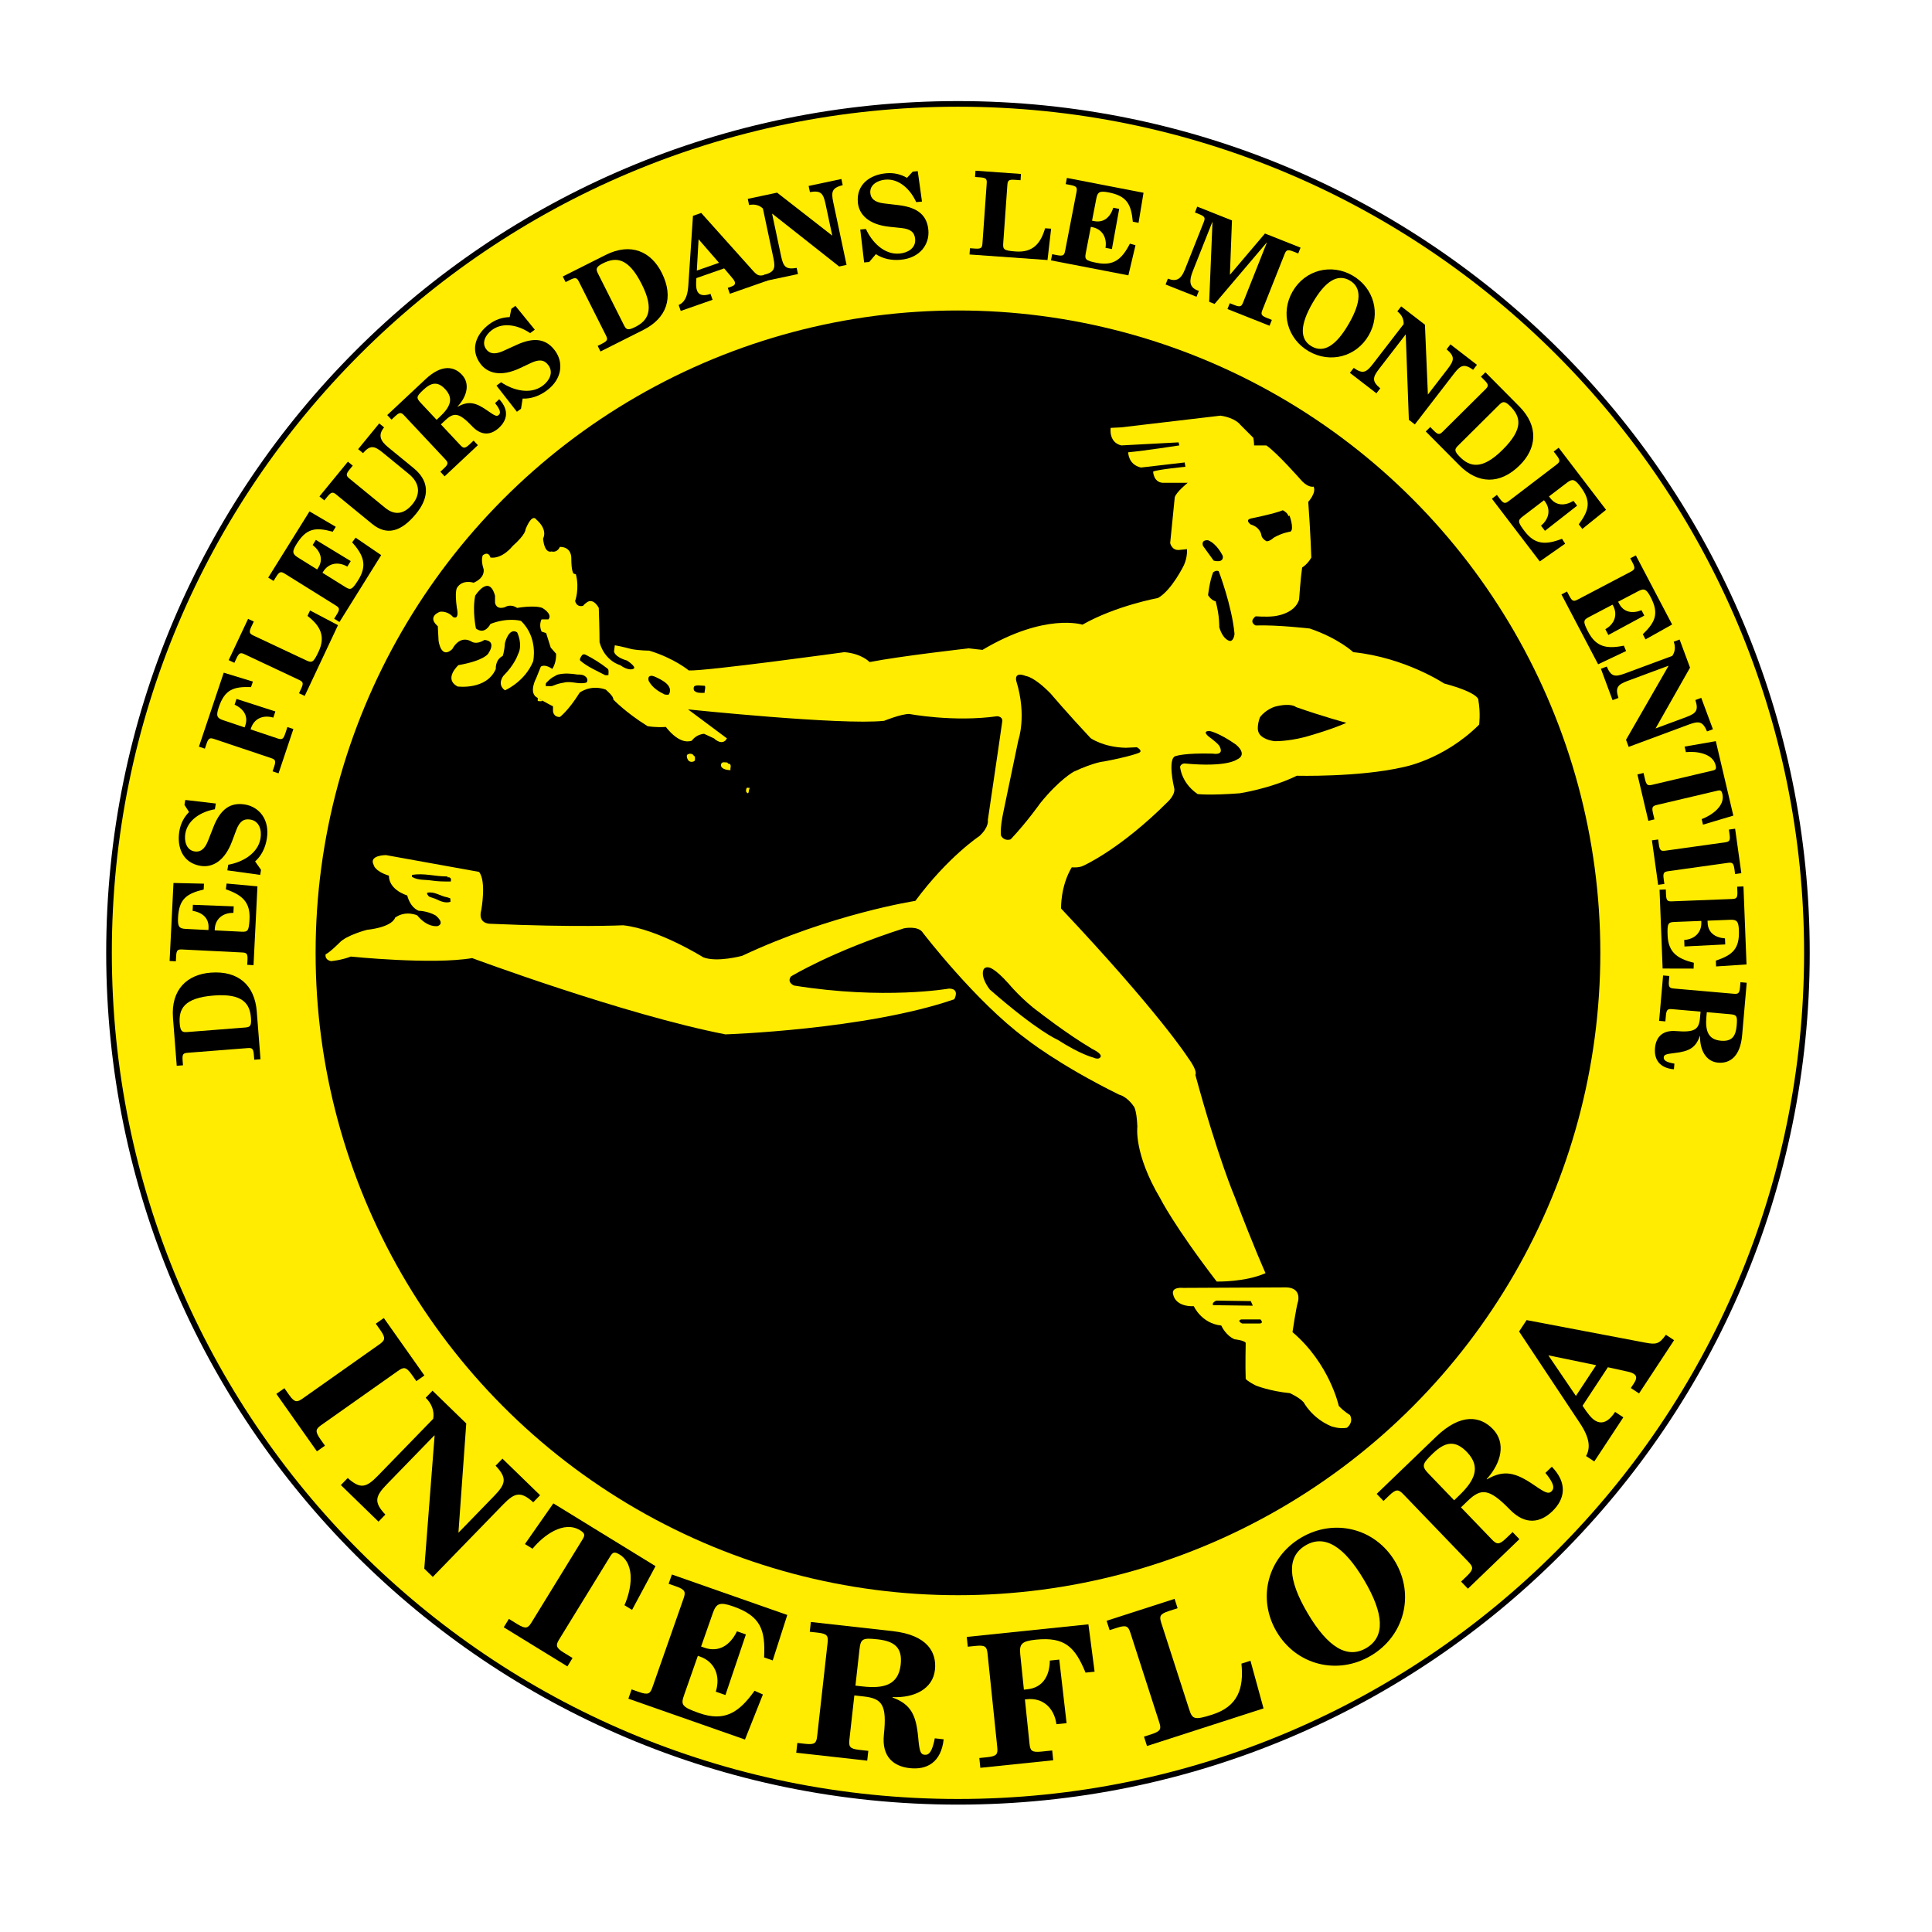 <?xml version="1.0" encoding="utf-8"?>
<!-- Generator: Adobe Illustrator 12.0.0, SVG Export Plug-In . SVG Version: 6.00 Build 51448)  -->
<!DOCTYPE svg PUBLIC "-//W3C//DTD SVG 1.1//EN" "http://www.w3.org/Graphics/SVG/1.1/DTD/svg11.dtd">
<svg  version="1.1" id="Layer_1" xmlns:x="http://ns.adobe.com/Extensibility/1.0/" xmlns:i="http://ns.adobe.com/AdobeIllustrator/10.0/" xmlns:graph="http://ns.adobe.com/Graphs/1.0/"
	 xmlns="http://www.w3.org/2000/svg" xmlns:xlink="http://www.w3.org/1999/xlink" xmlns:a="http://ns.adobe.com/AdobeSVGViewerExtensions/3.0/"
	 width="636.093" height="636.091" viewBox="0 0 636.093 636.091"
	 style="overflow:visible;enable-background:new 0 0 636.093 636.091;" xml:space="preserve">
<polygon style="fill-rule:evenodd;clip-rule:evenodd;fill:#FFFFFF;" points="0,0 636.093,0 636.093,636.091 0,636.091 0,0 "/>
<g>
	<path style="fill:#FFEC00;stroke:#000000;stroke-width:1.856;" d="M315.402,34.207c-154.366,0-279.509,125.143-279.509,279.509
		c0,154.365,125.143,279.509,279.509,279.509c154.365,0,279.506-125.144,279.506-279.509
		C594.908,159.349,469.767,34.207,315.402,34.207z"/>
	<circle cx="315.402" cy="313.716" r="211.492"/>
	<path d="M83.705,348.902l-0.13-1.679c-0.162-2.065-0.638-2.259-2.091-2.145l-19.636,1.537c-1.452,0.114-1.892,0.379-1.73,2.443
		l0.13,1.68l-2.06,0.16l-1.232-15.738c-0.737-9.399,4.718-14.324,12.398-14.924c9.244-0.724,14.518,4.283,15.184,12.763
		l1.233,15.741L83.705,348.902z M80.8,338.291c1.642-0.128,2.022-0.658,1.822-3.218c-0.356-4.546-2.63-8.057-12.218-7.308
		c-9.971,0.781-11.6,4.522-11.226,9.297c0.209,2.675,0.952,2.849,2.519,2.725L80.8,338.291z"/>
	<path d="M81.404,317.666l0.083-1.686c0.101-2.066-0.345-2.319-1.8-2.39l-19.672-0.979c-1.454-0.073-1.925,0.134-2.028,2.202
		l-0.083,1.682l-2.066-0.101l1.277-25.682l10.04,0.231l-0.093,1.914c-5.67,1.368-8.139,3.163-8.444,9.286
		c-0.146,2.947,0.357,3.587,2.541,3.695l7.462,0.37l0.038-0.725c0.155-3.141-1.937-5.047-5.246-5.595l0.097-1.99l13.442,0.514
		l-0.106,2.144c-3.528-0.06-5.974,2.043-6.135,5.296l-0.023,0.46l8.765,0.437c2.104,0.104,2.501-0.183,2.698-4.125
		c0.274-5.511-2.291-7.941-7.798-9.826l0.248-1.906l10.161,0.929l-1.291,25.947L81.404,317.666z"/>
	<path d="M74.842,286.555l0.311-1.853c4.56-0.792,9.773-3.611,10.62-8.676c0.442-2.645-0.332-5.69-3.355-6.194
		c-2.229-0.372-3.572,0.686-4.613,3.425l-1.4,3.729c-2.467,6.619-6.551,8.733-10.407,8.088c-5.82-0.973-7.839-6.089-6.941-11.457
		c0.406-2.418,1.451-4.498,3.185-6.268L60.73,265l0.273-1.624l10.061,1.176l-0.317,1.891c-4.278,0.722-8.948,3.32-9.731,8.008
		c-0.404,2.419,0.3,5.413,3.019,5.867c1.626,0.271,3.245-0.352,4.482-3.562l1.767-4.523c2.366-6.015,5.712-8.136,10.399-7.353
		c4.612,0.772,8.225,4.95,7.156,11.339c-0.513,3.061-1.831,5.598-3.842,7.399l1.945,2.773l-0.277,1.663L74.842,286.555z"/>
	<path d="M91.707,254.614l-1.961-0.657l0.535-1.597c0.657-1.96,0.294-2.324-1.085-2.786l-18.657-6.255
		c-1.38-0.463-1.889-0.391-2.546,1.57l-0.535,1.598l-1.961-0.658l8.165-24.358l9.596,2.935l-0.607,1.815
		c-5.824-0.216-8.682,0.845-10.628,6.652c-0.938,2.794-0.624,3.548,1.446,4.24l7.078,2.374l0.23-0.691
		c0.999-2.976-0.498-5.375-3.535-6.797l0.631-1.888l12.791,4.125l-0.682,2.033c-3.376-1.011-6.296,0.353-7.33,3.438l-0.146,0.435
		l8.857,2.97c1.379,0.462,1.888,0.391,2.546-1.57l0.729-2.177l1.959,0.657L91.707,254.614z"/>
	<path d="M98.445,228.243l0.717-1.524c0.882-1.874,0.562-2.276-0.754-2.896l-17.82-8.386c-1.316-0.62-1.832-0.607-2.712,1.264
		l-0.718,1.525l-1.872-0.88l6.394-13.591l1.874,0.883l-0.816,1.731c-0.882,1.873-0.564,2.275,0.754,2.896l17.196,8.092
		c2.011,0.945,2.455,0.902,4.2-2.809c2.366-5.025,0.585-8.532-3.655-11.757l0.846-1.802l9.2,4.837l-10.963,23.299L98.445,228.243z"
		/>
	<path d="M110.013,203.704l0.893-1.429c1.094-1.755,0.824-2.193-0.41-2.964l-16.701-10.412c-1.235-0.769-1.746-0.816-2.841,0.938
		l-0.891,1.43l-1.755-1.094l13.593-21.803l8.654,5.08l-1.013,1.624c-5.614-1.562-8.642-1.19-11.881,4.008
		c-1.562,2.501-1.432,3.305,0.422,4.459l6.335,3.95l0.385-0.617c1.661-2.663,0.762-5.347-1.862-7.433l1.051-1.69l11.487,6.98
		l-1.134,1.818c-3.05-1.764-6.208-1.116-7.929,1.647l-0.244,0.388l7.441,4.64c1.787,1.113,2.275,1.057,4.361-2.29
		c2.917-4.679,1.858-8.047-2.036-12.368l1.145-1.544l8.421,5.746l-13.737,22.03L110.013,203.704z"/>
	<path d="M105.174,163.439L114.542,152l1.6,1.311l-1.068,1.303c-1.31,1.601-1.099,2.071,0.027,2.991l11.737,9.611
		c2.727,2.231,5.888,2.544,9.017-1.279c2.453-2.994,2.627-6.715-1.227-9.868l-8.653-7.086c-2.816-2.306-4.138-2.446-6.458,0.208
		l-1.602-1.312l6.941-8.476l1.601,1.311c-2.087,2.549-1.217,4.449,1.332,6.537l8.418,6.892c6.134,5.024,4.328,10.675,0.786,15.002
		c-4.951,6.047-9.703,7.255-14.475,3.348l-11.737-9.609c-1.126-0.924-1.626-1.036-2.938,0.563l-1.066,1.304L105.174,163.439z"/>
	<path d="M144.978,155.318l1.229-1.152c1.507-1.413,1.361-1.906,0.367-2.967l-13.452-14.36c-0.996-1.062-1.477-1.239-2.986,0.173
		l-1.229,1.152l-1.413-1.509l12.627-11.83c5.337-4.998,9.4-4.188,11.965-1.45c2.722,2.905,1.718,7.098-1.453,10.488l0.052,0.055
		c3.643-2.047,6.056-1.373,9.923,1.354c2.328,1.648,2.968,1.939,3.611,1.337c0.7-0.654,0.543-1.661-1.226-3.885l1.37-1.282
		c3.349,3.575,2.618,6.884-0.037,9.37c-2.486,2.328-5.649,2.929-8.867-0.453c-4.323-4.556-5.999-4.663-8.847-1.995l-1.453,1.36
		l6.385,6.817c0.996,1.062,1.478,1.24,2.986-0.173l1.397-1.308l1.413,1.508l-10.952,10.26L144.978,155.318z M143.748,138.214
		l1.089-1.02c3.242-3.036,4.717-5.886,1.732-9.07c-2.512-2.683-4.643-2.156-7.185,0.224c-2.347,2.2-2.414,2.63-0.844,4.308
		L143.748,138.214z"/>
	<path d="M163.467,126.958l1.511-1.112c3.824,2.608,9.524,4.219,13.661,1.177c2.161-1.591,3.726-4.312,1.91-6.781
		c-1.339-1.82-3.04-1.996-5.695-0.757l-3.601,1.698c-6.381,3.029-10.782,1.701-13.099-1.445c-3.496-4.754-1.381-9.831,3.001-13.055
		c1.975-1.452,4.174-2.215,6.648-2.275l0.555-2.738l1.329-0.976l6.395,7.852l-1.543,1.135c-3.571-2.463-8.732-3.85-12.559-1.035
		c-1.975,1.454-3.555,4.09-1.92,6.312c0.976,1.328,2.57,2.008,5.697,0.565l4.417-2.012c5.885-2.665,9.764-1.856,12.579,1.971
		c2.771,3.766,2.451,9.279-2.765,13.117c-2.499,1.839-5.213,2.741-7.908,2.632l-0.537,3.343l-1.358,0.999L163.467,126.958z"/>
	<path d="M196.778,113.877l1.502-0.758c1.847-0.928,1.847-1.44,1.193-2.74l-8.839-17.575c-0.654-1.3-1.065-1.606-2.912-0.679
		l-1.505,0.756l-0.929-1.845l14.088-7.085c8.411-4.231,15.026-1.047,18.482,5.825c4.162,8.275,1.525,15.043-6.065,18.86
		l-14.088,7.087L196.778,113.877z M205.492,107.18c0.741,1.47,1.374,1.623,3.664,0.471c4.069-2.046,6.457-5.475,2.14-14.059
		c-4.488-8.924-8.562-9.017-12.837-6.866c-2.392,1.204-2.272,1.956-1.566,3.358L205.492,107.18z"/>
	<path d="M223.445,100.422c1.685-0.751,2.91-2.355,3.167-6.262l1.542-23.103l2.712-0.949l16.973,18.944
		c1.527,1.7,2.125,2.018,4.43,1.294l0.682,1.953l-12.658,4.425l-0.682-1.953l1.12-0.392c1.048-0.367,1.455-0.833,1.188-1.592
		c-0.14-0.4-0.447-0.819-0.792-1.227l-2.701-3.195l-9.151,3.2c-0.161,2.207-0.085,3.235,0.181,3.996
		c0.657,1.88,2.486,1.89,4.475,1.194l0.684,1.952l-10.488,3.666L223.445,100.422z M236.729,86.527L230,78.773l-0.577,10.308
		L236.729,86.527z"/>
	<path d="M246.196,65.478l9.663-2.052l18.154,14.151l-2.234-10.524c-0.742-3.483-1.601-4.398-5.114-3.807l-0.431-2.022l10.788-2.292
		l0.431,2.022c-3.453,0.89-3.867,2.074-3.128,5.558l4.398,20.714l-2.435,0.516l-22.006-17.364l-0.074,0.015l2.975,14.009
		c0.739,3.484,1.6,4.396,5.114,3.807l0.43,2.023l-10.788,2.291l-0.43-2.023c3.451-0.89,3.866-2.074,3.126-5.556l-3.459-16.294
		c-1.223-1.15-2.826-1.515-4.55-1.147L246.196,65.478z"/>
	<path d="M283.229,75.565l1.87-0.168c1.911,4.214,5.949,8.542,11.06,8.088c2.668-0.239,5.417-1.752,5.146-4.802
		c-0.2-2.252-1.562-3.283-4.472-3.601l-3.959-0.415c-7.021-0.721-10.093-4.137-10.439-8.026c-0.524-5.873,3.916-9.112,9.331-9.596
		c2.441-0.217,4.713,0.271,6.861,1.502l1.893-2.051l1.639-0.146l1.394,10.022l-1.908,0.17c-1.774-3.954-5.463-7.814-10.191-7.394
		c-2.441,0.217-5.158,1.651-4.913,4.396c0.146,1.641,1.157,3.049,4.574,3.436l4.816,0.57c6.412,0.773,9.304,3.476,9.726,8.205
		c0.416,4.653-2.716,9.199-9.161,9.772c-3.089,0.276-5.875-0.359-8.121-1.851l-2.191,2.579l-1.679,0.15L283.229,75.565z"/>
	<path d="M319.351,81.726l1.683,0.119c2.062,0.148,2.325-0.294,2.429-1.746l1.396-19.638c0.104-1.451-0.093-1.925-2.155-2.072
		l-1.682-0.12l0.148-2.062l14.976,1.066l-0.146,2.062l-1.912-0.137c-2.062-0.146-2.324,0.296-2.426,1.748l-1.349,18.949
		c-0.161,2.216,0.042,2.613,4.129,2.905c5.542,0.394,8.168-2.53,9.646-7.646l1.987,0.14l-1.195,10.32l-25.675-1.827L319.351,81.726z
		"/>
	<path d="M346.413,83.692l1.653,0.319c2.03,0.395,2.343-0.015,2.621-1.442l3.737-19.321c0.278-1.429,0.138-1.924-1.892-2.317
		l-1.654-0.32l0.393-2.03l25.226,4.883l-1.644,9.899l-1.879-0.364c-0.554-5.801-1.984-8.494-7.999-9.658
		c-2.893-0.561-3.597-0.151-4.014,1.992l-1.415,7.329l0.711,0.139c3.083,0.597,5.267-1.203,6.272-4.401l1.958,0.378l-2.403,13.223
		l-2.106-0.406c0.559-3.48-1.179-6.195-4.373-6.813l-0.452-0.088l-1.666,8.608c-0.4,2.068-0.171,2.502,3.699,3.253
		c5.413,1.046,8.18-1.148,10.821-6.331l1.848,0.513l-2.348,9.919l-25.487-4.931L346.413,83.692z"/>
	<path d="M384.521,91.739c2.492,0.991,4.206,0.518,5.592-2.974l6.192-15.602c0.537-1.354,0.495-1.865-1.43-2.63l-1.459-0.58
		l0.763-1.924l11.435,4.539l-0.673,17.794l0.071,0.027l11.464-13.509l11.72,4.653l-0.765,1.922l-1.673-0.663
		c-1.923-0.764-2.307-0.423-2.844,0.933l-7.269,18.308c-0.536,1.354-0.492,1.866,1.43,2.63l1.675,0.664l-0.762,1.924l-13.857-5.501
		l0.764-1.922l1.567,0.622c1.923,0.764,2.308,0.421,2.846-0.933l7.775-19.591l-0.074-0.028l-17.117,20.17l-1.779-0.705l1.083-26.207
		l-0.071-0.029l-6.406,16.138c-1.243,3.134-1.216,5.246,1.49,6.321l0.5,0.198l-0.767,1.924l-10.185-4.044L384.521,91.739z"/>
	<path d="M445.333,90.721c7,4.044,9.4,12.601,5.298,19.7c-4.102,7.099-12.715,9.29-19.715,5.246
		c-7.029-4.065-9.433-12.621-5.331-19.721C429.688,88.848,438.301,86.656,445.333,90.721z M431.855,114.041
		c3.981,2.3,8.048-0.218,12.21-7.417c4.156-7.197,4.31-11.979,0.329-14.279c-4.015-2.318-8.079,0.199-12.24,7.397
		C427.995,106.942,427.842,111.721,431.855,114.041z"/>
	<path d="M461.324,100.869l7.821,6.033l0.976,22.997l6.571-8.521c2.172-2.82,2.313-4.065-0.412-6.362l1.264-1.637l8.731,6.735
		l-1.263,1.637c-2.913-2.054-4.084-1.602-6.259,1.217l-12.934,16.768l-1.967-1.521l-1.024-28.013l-0.062-0.047l-8.744,11.339
		c-2.177,2.82-2.314,4.065,0.41,6.362l-1.261,1.637l-8.73-6.733l1.262-1.638c2.913,2.053,4.08,1.602,6.255-1.218l10.175-13.188
		c0.084-1.676-0.676-3.133-2.074-4.209L461.324,100.869z"/>
	<path d="M470.892,140.594l1.187,1.196c1.459,1.47,1.946,1.307,2.978,0.282l13.978-13.871c1.033-1.026,1.197-1.513-0.261-2.98
		l-1.187-1.197l1.469-1.457l11.119,11.202c6.639,6.688,5.662,13.974,0.197,19.397c-6.58,6.531-13.839,6.125-19.83,0.087
		l-11.119-11.202L470.892,140.594z M479.971,146.805c-1.171,1.16-1.119,1.811,0.688,3.633c3.212,3.234,7.216,4.442,14.041-2.333
		c7.097-7.043,5.922-10.947,2.546-14.347c-1.888-1.903-2.566-1.554-3.681-0.447L479.971,146.805z"/>
	<path d="M492.838,162.939l1.021,1.341c1.255,1.645,1.761,1.548,2.919,0.665l15.651-11.949c1.159-0.885,1.383-1.346,0.132-2.991
		l-1.024-1.339l1.644-1.257l15.599,20.437l-7.815,6.304l-1.162-1.522c3.447-4.704,4.173-7.669,0.452-12.539
		c-1.788-2.347-2.588-2.508-4.324-1.184l-5.938,4.533l0.441,0.58c1.907,2.496,4.732,2.603,7.616,0.885l1.208,1.582l-10.596,8.284
		l-1.301-1.707c2.73-2.229,3.24-5.414,1.266-8.003l-0.28-0.364l-6.976,5.323c-1.674,1.278-1.792,1.755,0.604,4.891
		c3.347,4.387,6.874,4.586,12.295,2.471l1.043,1.616l-8.357,5.849l-15.76-20.647L492.838,162.939z"/>
	<path d="M515.922,194.747l0.783,1.492c0.964,1.832,1.476,1.822,2.766,1.146l17.437-9.154c1.288-0.677,1.588-1.096,0.627-2.926
		l-0.784-1.492l1.833-0.962l11.949,22.76l-8.762,4.905l-0.891-1.697c4.187-4.059,5.398-6.859,2.547-12.286
		c-1.369-2.611-2.13-2.905-4.063-1.89l-6.613,3.473l0.337,0.645c1.463,2.78,4.23,3.36,7.362,2.15l0.926,1.763l-11.836,6.388
		l-0.996-1.899c3.066-1.74,4.103-4.794,2.587-7.677l-0.212-0.407l-7.769,4.078c-1.865,0.979-2.062,1.428-0.229,4.924
		c2.566,4.884,6.009,5.672,11.708,4.496l0.755,1.769l-9.218,4.364l-12.074-22.999L515.922,194.747z"/>
	<path d="M552.992,210.557l3.437,9.26l-11.354,20.02l10.087-3.745c3.338-1.238,4.117-2.222,3.021-5.613l1.937-0.719l3.84,10.337
		l-1.938,0.72c-1.385-3.284-2.614-3.522-5.953-2.283l-19.848,7.369l-0.867-2.334l13.972-24.299l-0.025-0.07l-13.425,4.982
		c-3.337,1.238-4.117,2.222-3.02,5.613l-1.939,0.719l-3.838-10.337l1.938-0.719c1.383,3.284,2.614,3.521,5.951,2.282l15.614-5.796
		c0.961-1.376,1.086-3.017,0.472-4.668L552.992,210.557z"/>
	<path d="M541.116,254.498l0.491,2.086c0.476,2.011,0.975,2.13,2.389,1.797l19.854-4.675c1.045-0.245,1.287-0.541,1.009-1.73
		c-0.93-3.949-6.296-4.692-9.789-4.341l-0.429-1.825l10.272-1.789l5.771,24.512l-9.993,2.98l-0.429-1.825
		c3.283-1.244,7.754-4.303,6.825-8.25c-0.283-1.193-0.633-1.346-1.676-1.101l-19.854,4.675c-1.416,0.332-1.812,0.661-1.337,2.673
		l0.491,2.087l-2.012,0.473l-3.597-15.274L541.116,254.498z"/>
	<path d="M545.931,276.389l0.235,1.67c0.285,2.048,0.774,2.212,2.214,2.009l19.497-2.725c1.441-0.201,1.864-0.491,1.577-2.541
		l-0.232-1.668l2.049-0.286l2.047,14.64l-2.05,0.287l-0.232-1.668c-0.285-2.048-0.772-2.211-2.215-2.011l-19.496,2.725
		c-1.441,0.203-1.866,0.494-1.579,2.542l0.234,1.67l-2.05,0.285l-2.045-14.643L545.931,276.389z"/>
	<path d="M548.454,292.849l0.066,1.684c0.083,2.067,0.55,2.278,2.004,2.223l19.672-0.769c1.455-0.057,1.904-0.305,1.824-2.371
		l-0.066-1.686l2.067-0.08l1.004,25.682l-10.02,0.659l-0.072-1.913c5.521-1.864,7.82-3.87,7.582-9.995
		c-0.115-2.946-0.675-3.538-2.856-3.453l-7.463,0.292l0.028,0.729c0.121,3.137,2.375,4.849,5.717,5.104l0.079,1.988l-13.426,0.677
		l-0.082-2.142c3.513-0.251,5.762-2.563,5.634-5.817l-0.017-0.459l-8.766,0.344c-2.104,0.082-2.477,0.402-2.32,4.346
		c0.216,5.511,2.985,7.702,8.635,9.091l-0.079,1.921l-10.195-0.024l-1.013-25.95L548.454,292.849z"/>
	<path d="M549.614,321.339l-0.146,1.677c-0.179,2.06,0.258,2.327,1.707,2.454l19.602,1.712c1.45,0.127,1.927-0.062,2.107-2.121
		l0.146-1.679l2.058,0.181l-1.502,17.237c-0.637,7.285-4.205,9.393-7.94,9.068c-3.969-0.348-6.018-4.138-5.921-8.782l-0.075-0.004
		c-1.345,3.956-3.596,5.066-8.291,5.615c-2.833,0.329-3.507,0.538-3.584,1.417c-0.079,0.953,0.708,1.6,3.509,2.075l-0.163,1.867
		c-4.881-0.425-6.545-3.376-6.229-7c0.296-3.396,2.249-5.952,6.904-5.584c6.258,0.509,7.579-0.529,7.92-4.42l0.172-1.983
		l-9.306-0.811c-1.451-0.128-1.925,0.062-2.107,2.122l-0.167,1.906l-2.058-0.181l1.304-14.948L549.614,321.339z M561.946,333.251
		l-0.13,1.489c-0.388,4.421,0.418,7.529,4.767,7.908c3.66,0.319,4.896-1.494,5.199-4.967c0.279-3.201,0.043-3.568-2.247-3.769
		L561.946,333.251z"/>
	<path d="M93.633,457.053l1.521,2.16c1.869,2.645,2.665,2.525,4.528,1.211l25.191-17.786c1.862-1.314,2.244-2.023,0.375-4.671
		l-1.522-2.156l2.646-1.867l13.357,18.918l-2.646,1.869l-1.523-2.157c-1.869-2.646-2.664-2.525-4.528-1.21l-25.191,17.784
		c-1.862,1.313-2.243,2.021-0.376,4.668l1.524,2.157l-2.646,1.871l-13.356-18.921L93.633,457.053z"/>
	<path d="M142.409,457.879l11.102,10.786l-2.578,35.974l11.747-12.09c3.89-4.004,4.329-5.917,0.493-9.978l2.257-2.325l12.393,12.04
		l-2.256,2.323c-4.169-3.719-6.071-3.221-9.958,0.781l-23.12,23.795l-2.797-2.717l3.398-43.791l-0.084-0.084l-15.637,16.093
		c-3.888,4.002-4.326,5.917-0.493,9.977l-2.258,2.325l-12.391-12.041l2.258-2.323c4.167,3.716,6.071,3.221,9.958-0.78l18.187-18.72
		c0.429-2.592-0.499-4.997-2.477-6.921L142.409,457.879z"/>
	<path d="M167.546,533.011l2.863,1.759c2.761,1.694,3.445,1.269,4.638-0.673l16.74-27.246c0.88-1.433,0.824-2.028-0.812-3.035
		c-5.418-3.329-12.171,1.818-15.642,6.092l-2.504-1.539l9.358-13.399l33.637,20.663l-7.725,14.408l-2.504-1.541
		c2.244-5.027,3.783-13.376-1.636-16.705c-1.635-1.005-2.194-0.784-3.073,0.646l-16.74,27.246c-1.192,1.943-1.264,2.744,1.496,4.441
		l2.865,1.758l-1.698,2.759l-20.958-12.875L167.546,533.011z"/>
	<path d="M207.954,556.216l2.491,0.875c3.059,1.07,3.637,0.51,4.392-1.642l10.201-29.106c0.754-2.149,0.653-2.95-2.404-4.021
		l-2.493-0.874l1.073-3.057l37.995,13.319l-4.804,14.975l-2.829-0.991c0.462-9.122-1.138-13.628-10.198-16.803
		c-4.36-1.526-5.545-1.051-6.676,2.175l-3.871,11.044l1.078,0.376c4.643,1.626,8.435-0.666,10.729-5.395l2.944,1.032l-6.742,19.955
		l-3.171-1.112c1.657-5.269-0.417-9.875-5.23-11.561l-0.679-0.24l-4.545,12.967c-1.093,3.117-0.838,3.842,4.995,5.886
		c8.154,2.857,12.941,0.085,18.216-7.348l2.751,1.217l-5.902,14.845l-38.392-13.458L207.954,556.216z"/>
	<path d="M262.516,573.848l2.623,0.292c3.22,0.359,3.657-0.316,3.912-2.582l3.424-30.644c0.252-2.265-0.026-3.02-3.244-3.379
		l-2.625-0.292l0.361-3.22l26.946,3.011c11.388,1.272,14.556,6.939,13.904,12.781c-0.692,6.2-6.709,9.27-13.977,8.941l-0.014,0.117
		c6.147,2.258,7.8,5.82,8.485,13.203c0.408,4.45,0.712,5.51,2.084,5.665c1.49,0.165,2.531-1.044,3.381-5.419l2.92,0.329
		c-0.853,7.63-5.537,10.124-11.2,9.491c-5.307-0.592-9.24-3.749-8.485-11.028c1.031-9.784-0.543-11.892-6.623-12.57l-3.102-0.348
		l-1.626,14.548c-0.251,2.265,0.025,3.021,3.245,3.379l2.982,0.333l-0.362,3.221l-23.369-2.612L262.516,573.848z M281.646,554.979
		l2.325,0.261c6.916,0.772,11.812-0.371,12.57-7.166c0.64-5.725-2.154-7.727-7.58-8.334c-5.008-0.558-5.589-0.201-5.991,3.376
		L281.646,554.979z"/>
	<path d="M322.767,582.036l-0.333-3.224l2.626-0.271c3.223-0.333,3.506-1.088,3.272-3.354l-3.182-30.679
		c-0.233-2.269-0.667-2.946-3.889-2.613l-2.627,0.271l-0.334-3.225l40.05-4.147l2.038,15.593l-2.984,0.309
		c-3.471-8.446-6.837-11.837-16.387-10.847c-4.595,0.476-5.464,1.409-5.112,4.812l1.205,11.64l1.136-0.119
		c4.894-0.508,7.346-4.199,7.404-9.452l3.104-0.324l2.409,20.924l-3.342,0.347c-0.746-5.471-4.585-8.754-9.659-8.229l-0.716,0.074
		l1.508,14.562c0.236,2.271,0.667,2.948,3.891,2.616l3.581-0.372l0.334,3.221L322.767,582.036z"/>
	<path d="M376.645,571.773l2.511-0.812c3.085-0.995,3.203-1.789,2.504-3.958l-9.465-29.352c-0.702-2.171-1.266-2.744-4.349-1.748
		l-2.513,0.808l-0.995-3.083l22.386-7.221l0.992,3.083l-2.854,0.921c-3.084,0.996-3.205,1.791-2.507,3.961l9.138,28.322
		c1.069,3.312,1.596,3.771,7.704,1.803c8.279-2.674,10.388-8.457,9.536-16.759l2.971-0.957l4.306,15.695l-38.372,12.38
		L376.645,571.773z"/>
	<path d="M428.359,506.268c10.902-6.457,24.435-3.165,30.981,7.892c6.544,11.053,2.925,24.502-7.976,30.959
		c-10.953,6.484-24.486,3.192-31.032-7.863C413.788,526.199,417.408,512.75,428.359,506.268z M449.866,542.585
		c6.199-3.67,5.881-11.158-0.754-22.37c-6.642-11.21-13.053-15.087-19.251-11.418c-6.253,3.701-5.937,11.189,0.702,22.399
		C437.2,542.408,443.613,546.287,449.866,542.585z"/>
	<path d="M481.05,520.728l1.903-1.829c2.336-2.246,2.097-3.017,0.514-4.658l-21.382-22.222c-1.581-1.645-2.34-1.911-4.676,0.333
		l-1.901,1.831l-2.246-2.335l19.539-18.805c8.258-7.945,14.645-6.761,18.724-2.524c4.325,4.495,2.842,11.089-2.058,16.468
		l0.082,0.085c5.663-3.285,9.464-2.276,15.58,1.913c3.684,2.531,4.692,2.976,5.688,2.021c1.082-1.041,0.815-2.619-2.005-6.065
		l2.117-2.038c5.325,5.533,4.251,10.733,0.145,14.685c-3.85,3.702-8.791,4.711-13.91-0.521c-6.864-7.05-9.493-7.186-13.904-2.945
		l-2.248,2.166l10.15,10.549c1.583,1.643,2.341,1.912,4.676-0.335l2.164-2.08l2.243,2.336l-16.948,16.308L481.05,520.728z
		 M478.766,493.953l1.685-1.624c5.017-4.825,7.267-9.322,2.524-14.251c-3.994-4.149-7.32-3.279-11.257,0.505
		c-3.63,3.493-3.727,4.173-1.23,6.766L478.766,493.953z"/>
	<path d="M522.2,479.391c1.383-2.538,1.379-5.7-2.009-10.803l-20.045-30.204l2.472-3.756l39.12,7.435
		c3.514,0.66,4.559,0.486,6.736-2.605l2.706,1.783l-11.538,17.535l-2.705-1.781l1.023-1.552c0.955-1.454,1.016-2.42-0.036-3.111
		c-0.553-0.362-1.334-0.591-2.15-0.769l-6.396-1.408l-8.342,12.675c1.894,2.9,2.967,4.105,4.021,4.799
		c2.604,1.714,4.889-0.013,6.704-2.769l2.706,1.782l-9.563,14.529L522.2,479.391z M525.517,449.48l-15.74-3.25l9.078,13.367
		L525.517,449.48z"/>
	<g>
		<g>
			<g>
				<path style="fill:none;stroke:#000000;stroke-width:0.086;" d="M312.439,313.809"/>
			</g>
			<g>
				<path style="fill:none;stroke:#000000;stroke-width:0.086;" d="M312.439,313.809"/>
			</g>
			<path style="fill:none;stroke:#000000;stroke-width:0.086;" d="M332.171,238.768"/>
		</g>
		<path style="fill:none;stroke:#000000;stroke-width:0.086;" d="M155.194,211.199"/>
		<path style="fill:#FFEC00;" d="M155.194,211.199C155.194,211.199,159.213,213.458,155.194,211.199s-6.279,2.512-6.279,2.512
			c-3.767,3.516-4.52-2.764-4.52-2.764l-0.251-4.771c-3.77-3.264,0.751-4.771,0.751-4.771c2.764-0.252,4.271,1.756,4.271,1.756
			c2.259,1.004,1.253-3.013,1.253-3.013c-0.75-5.275,0-6.532,0-6.532c1.762-3.014,5.529-1.757,5.529-1.757
			c4.017-1.758,3.264-4.521,3.264-4.521c-1.004-3.015-0.251-4.521-0.251-4.521c2.01-1.506,2.512,0.755,2.512,0.755
			c4.019,0.502,7.285-3.768,7.285-3.768c4.52-4.021,4.269-5.527,4.269-5.527c2.259-5.526,3.518-3.264,3.518-3.264
			c4.021,3.516,2.259,6.277,2.259,6.277c0.503,5.275,2.763,4.27,2.763,4.27c2.01,0.503,2.764-1.506,2.764-1.506
			c4.017,0,3.769,3.769,3.769,3.769c0,4.52,0.753,5.022,0.753,5.022l0.753,0.251c1.255,4.774-0.252,8.79-0.252,8.79
			c0.754,2.764,3.517,1.257,3.517,1.257s-2.009,1.006,0.25-0.754c2.263-1.76,4.021,1.76,4.021,1.76
			c0.251,6.782,0.251,11.304,0.251,11.304c1.756,6.277,6.78,7.534,6.78,7.534c2.765,2.008,4.272,1.257,4.272,1.257
			c1.506-0.504-2.011-2.765-2.011-2.765c-4.271-1.256-4.271-3.014-4.271-3.014l0.252-2.011c1.757,0.251,5.528,1.257,5.528,1.257
			c2.76,0.503,5.777,0.503,5.777,0.503c8.287,2.51,13.061,6.53,13.061,6.53c5.773,0.25,51.237-6.028,51.237-6.028
			c5.774,0.502,8.288,3.265,8.288,3.265c10.298-2.011,32.655-4.521,32.655-4.521c2.01,0.252,4.52,0.503,4.52,0.503
			c20.679-12.307,32.903-8.29,32.903-8.29c11.054-6.277,24.866-8.788,24.866-8.788c4.521-2.512,8.539-10.803,8.539-10.803
			c1.257-2.763,1.006-5.275,1.006-5.275l-2.512,0.253c-2.513,0.252-3.014-2.261-3.014-2.261l1.506-15.07
			c0.504-1.76,4.271-4.771,4.271-4.771c-4.271,0-8.287,0-8.287,0c-3.016-0.253-3.101-3.684-3.101-3.684
			c1.174-0.672,10.633-1.592,10.633-1.592l-0.249-1.423l-14.401,1.675c-4.27-1.006-4.187-5.024-4.187-5.024
			c5.526-0.503,16.829-2.261,16.829-2.261l-0.253-1.004l-18.835,1.004c-4.271-1.004-3.518-5.776-3.518-5.776l3.434-0.168
			l32.734-3.853c5.024,0.756,6.529,3.015,6.529,3.015l4.271,4.271c0.25,1.255,0.25,2.512,0.25,2.512c2.011,0,4.021,0,4.021,0
			c3.434,2.261,11.804,11.806,11.804,11.806c2.263,2.261,3.771,1.757,3.771,1.757c1.001,2.011-1.761,5.025-1.761,5.025
			c0.756,10.298,1.007,18.336,1.007,18.336c-1.258,2.261-3.017,3.265-3.017,3.265c-0.501,3.266-1.003,10.549-1.003,10.549
			c-1.508,5.025-8.539,5.527-8.539,5.527c-2.262,0.249-5.779,0-5.779,0c-2.426,1.925,0,3.013,0,3.013
			c7.033-0.253,17.834,1.006,17.834,1.006c9.545,3.263,14.316,7.785,14.316,7.785c17.08,1.759,29.889,10.299,29.889,10.299
			c12.057,3.265,11.304,5.524,11.304,5.524c0.753,4.272,0.251,8.038,0.251,8.038c-11.886,11.805-25.368,14.066-25.368,14.066
			c-14.316,3.265-34.661,2.762-34.661,2.762c-8.789,4.271-18.836,5.778-18.836,5.778c-10.05,0.751-13.815,0.25-13.815,0.25
			c-5.526-3.766-5.779-9.042-5.779-9.042c0.504-1.254,1.758-1.004,1.758-1.004c13.562,1.257,16.831-1.257,16.831-1.257
			c4.017-1.758-0.252-5.022-0.252-5.022c-5.61-3.935-8.624-4.438-8.624-4.438c-2.762,0-0.168,1.926-0.168,1.926
			c3.519,2.596,3.519,3.265,3.519,3.265c1.505,3.015-2.262,2.262-2.262,2.262c-9.293-0.253-12.056,0.753-12.056,0.753
			c-3.097,0.334-0.755,10.3-0.755,10.3c0.755,2.258-2.012,4.771-2.012,4.771c-15.818,15.823-27.876,21.101-27.876,21.101
			c-1.509,0.753-3.771,0.5-3.771,0.5c-3.768,6.279-3.517,13.565-3.517,13.565c32.404,34.41,41.696,48.979,41.696,48.979
			c3.52,4.771,2.509,5.775,2.509,5.775c7.537,27.629,13.065,40.439,13.065,40.439c6.276,16.575,10.046,24.865,10.046,24.865
			c-6.783,3.012-16.074,2.764-16.074,2.764c-14.067-18.337-18.588-27.378-18.588-27.378c-8.791-14.821-7.536-23.611-7.536-23.611
			c-0.252-6.028-1.255-6.78-1.255-6.78c-2.263-3.268-4.771-3.771-4.771-3.771c-20.346-10.045-30.896-18.585-30.896-18.585
			c-16.326-12.056-33.658-34.661-33.658-34.661c-1.506-2.512-6.278-1.508-6.278-1.508c-23.61,7.536-37.175,15.824-37.175,15.824
			c-1.509,2.008,1.005,3.014,1.005,3.014c29.639,4.771,50.987,1.005,50.987,1.005c3.769,0,1.759,3.515,1.759,3.515
			c-29.137,10.047-75.353,11.555-75.353,11.555c-33.404-6.532-83.388-25.115-83.388-25.115c-13.062,2.258-39.937-0.503-39.937-0.503
			c-3.264,1.255-6.531,1.507-6.531,1.507c-2.259-0.502-1.756-2.263-1.756-2.263c1.253-0.501,4.52-3.768,4.52-3.768
			c2.259-2.51,9.042-4.269,9.042-4.269c8.792-1.005,9.293-4.019,9.293-4.019c3.517-2.512,7.286-0.752,7.286-0.752
			c3.514,4.269,6.782,3.515,6.782,3.515c2.51-1.004-0.754-3.515-0.754-3.515c-2.764-1.507-5.528-1.507-5.528-1.507
			c-3.013-1.259-3.767-5.025-3.767-5.025c-6.53-2.261-6.028-6.532-6.028-6.532c-4.773-1.507-5.024-3.515-5.024-3.515
			c-1.757-3.264,4.019-3.264,4.019-3.264l30.645,5.527c2.51,3.013,0.751,12.557,0.751,12.557c-1.253,4.52,2.764,4.52,2.764,4.52
			c28.384,1.257,43.956,0.505,43.956,0.505c11.553,1.257,26.375,10.548,26.375,10.548c4.519,1.761,12.81-0.502,12.81-0.502
			c29.388-13.816,57.013-18.085,57.013-18.085c10.803-14.566,21.1-21.349,21.1-21.349c3.266-3.013,2.762-5.275,2.762-5.275
			c2.513-16.827,4.775-32.653,4.775-32.653c0-1.507-1.759-1.507-1.759-1.507c-14.316,2.011-28.886-0.753-28.886-0.753
			c-2.764,0-8.288,2.26-8.288,2.26c-14.065,1.508-64.554-3.766-64.554-3.766l12.812,9.544c-1.505,2.762-4.271,0-4.271,0
			l-3.263-1.509c-2.764,0.252-4.021,2.263-4.021,2.263c-4.27,1.507-8.541-4.521-8.541-4.521c-3.264,0.251-6.027-0.252-6.027-0.252
			c-7.283-4.522-11.301-8.791-11.301-8.791c0.248-1.004-2.512-3.266-2.512-3.266c-5.026-1.757-8.542,1.005-8.542,1.005
			c-3.768,6.028-6.531,8.036-6.531,8.036c-2.26,0-2.26-2.008-2.26-2.008v-1.507c-2.011-1.006-5.023-2.764-5.023-2.764v1.006
			c0,0,3.263,0.5,0-1.006c-3.267-1.506-0.502-6.53-0.502-6.53l1.506-3.768c1.508-1.005,3.766,0.756,3.766,0.756
			c1.508-2.263,1.258-5.025,1.258-5.025l-1.759-2.008l-1.507-4.773l-1.506-0.502c-1.006-2.263,0-4.021,0-4.021h2.263
			c1.505-1.758-2.012-3.766-2.012-3.766c-2.763-1.006-8.291,0-8.291,0c-2.259-1.509-4.018-0.25-4.018-0.25
			c-3.012,1.002-3.263-1.51-3.263-1.51v-2.261c-2.01-7.283-6.532,0-6.532,0c-1.004,5.025,0.25,10.803,0.25,10.803
			c3.014,2.259,4.773-1.509,4.773-1.509c5.777-2.261,10.047-1.004,10.047-1.004c5.776,5.524,4.018,13.312,4.018,13.312
			c-2.763,6.782-9.293,9.547-9.293,9.547c-2.762-2.011-0.503-4.772-0.503-4.772c3.77-3.771,4.774-7.033,4.774-7.033
			c1.759-3.267-0.252-7.287-0.252-7.287c-2.759-1.756-4.018,3.518-4.018,3.518c-0.25,3.265-0.752,4.269-0.752,4.269
			c-2.51,1.257-2.259,4.273-2.259,4.273c-3.017,7.033-12.56,5.775-12.56,5.775c-4.774-2.513,0.251-7.032,0.251-7.032
			c8.54-1.508,9.796-3.769,9.796-3.769c3.013-4.521-1.257-4.521-1.257-4.521C156.701,212.454,155.194,211.199,155.194,211.199"/>
		<path style="fill:#FFEC00;" d="M389.537,424.026C389.537,424.026,384.347,424.026,389.537,424.026
			c5.191,0,33.993-0.166,33.993-0.166c5.023,0.166,3.853,4.52,3.853,4.52c-0.671,2.178-1.842,10.214-1.842,10.214
			c12.225,10.381,15.237,24.281,15.237,24.281c1.673,1.842,3.684,3.015,3.684,3.015c1.338,2.513-1.007,4.187-1.007,4.187
			c-2.509,0.501-5.188-0.503-5.188-0.503c-6.363-2.68-9.042-7.871-9.042-7.871c-1.507-1.673-4.523-3.015-4.523-3.015
			c-6.696-0.669-11.218-2.512-11.218-2.512c-2.681-1.336-3.351-2.178-3.351-2.178c-0.166-4.017,0-11.887,0-11.887
			c-0.5-0.838-3.683-1.173-3.683-1.173c-3.012-1.339-4.352-4.522-4.352-4.522c-6.532-0.669-9.044-6.36-9.044-6.36
			c-6.028,0.166-6.696-3.519-6.696-3.519C385.188,423.524,389.537,424.026,389.537,424.026z"/>
		<g>
			<path style="fill:#FFEC00;" d="M246.873,259.422c-0.334,0-1.006-0.165-1.006,0c-0.333,0.504-0.333,1.342,0,1.506
				C246.704,261.77,246.372,260.094,246.873,259.422z"/>
			<path style="fill:#FFEC00;" d="M239.674,251.386c0.166-0.167-0.336-0.167-0.168-0.333c-0.672,0-1.673-0.337-2.01,0.333
				c-0.669,1.676,1.674,2.177,3.017,2.177c-0.168-0.67,0.333-1.34-0.168-2.009"/>
			<path style="fill:#FFEC00;" d="M228.454,248.875c-0.334-0.837-1.509-0.837-2.01-0.503c-0.503,0.169-0.335,1.173,0,1.676
				c0.336,0.835,1.506,1.006,2.176,0.504c0.335-0.17,0.168-1.007,0.168-1.508L228.454,248.875z"/>
		</g>
		<g>
			<path d="M422.358,167.999L422.358,167.999c-2.847,1.17-10.384,2.677-10.384,2.677c-2.342,0.502-0.167,2.011-0.167,2.011
				c3.351,1.004,3.519,3.684,3.519,3.684c0.287,1.148,1.677,1.842,1.677,1.842c1.172,0,2.343-1.172,2.343-1.172
				c2.846-1.674,5.524-2.009,5.524-2.009c1.34-0.838-0.334-5.358-0.334-5.358s-0.166,0.669-0.503-0.167
				C423.697,168.667,422.358,167.999,422.358,167.999z"/>
			<path d="M397.745,177.876L397.745,177.876c3.01,1.171,4.855,5.191,4.855,5.191c0.332,2.512-3.016,1.507-3.016,1.507
				c-1.339-1.841-3.517-4.857-3.517-4.857C395.399,177.541,397.745,177.876,397.745,177.876z"/>
			<path d="M401.26,188.092C401.26,188.092,402.099,188.593,401.26,188.092c-0.835-0.505-1.839,0.333-1.839,0.333
				c-1.175,2.848-1.676,7.534-1.676,7.534c1.171,1.844,2.509,2.012,2.509,2.012c1.343,5.022,1.174,8.541,1.174,8.541
				c1.339,4.351,3.516,4.521,3.516,4.521c1.34,0,1.507-2.348,1.507-2.348C405.616,199.479,401.26,188.092,401.26,188.092z"/>
			<path d="M443.287,237.992L443.287,237.992c-5.69,2.509-13.729,4.686-13.729,4.686c-5.86,1.508-10.046,1.342-10.046,1.342
				c-4.354-0.67-5.023-2.678-5.023-2.678c-1.005-1.678,0.334-5.193,0.334-5.193c2.011-2.68,5.024-3.516,5.024-3.516
				c5.36-1.341,6.865,0.167,6.865,0.167C435.252,235.813,443.287,237.992,443.287,237.992z"/>
			<path d="M411.808,428.379l-11.383-0.168c-1.675,0.84-1.004,1.507-1.004,1.507l13.059,0.168L411.808,428.379z"/>
			<path d="M414.991,434.409L414.991,434.409c-3.184,0-6.363,0-6.363,0c-1.506,0.503,0.334,1.338,0.334,1.338h5.86
				C416.163,435.581,414.991,434.409,414.991,434.409z"/>
			<path d="M192.953,222.919c-0.836-0.837-1.84-0.837-2.846-0.837c-2.177-0.333-4.187-0.503-6.363,0
				c-0.669,0.168-1.171,0.672-1.673,0.837c-0.837,0.504-1.505,1.171-2.178,1.843c-0.334,0.334-0.166,0.835-0.166,1.173
				c0.838-0.169,1.506,0.166,2.343-0.169c1.172-0.501,2.342-0.836,3.517-1.004c2.512-0.672,4.854,0.671,7.366,0
				C193.457,224.595,193.625,223.589,192.953,222.919z"/>
			<path d="M192.785,215.552c-0.333-0.168-0.668-0.168-1.001,0c-0.503,0.503-1.173,1.674-0.67,2.009
				c2.344,2.01,5.191,3.183,8.036,4.689c0.336,0.167,0.838,0,1.174,0c0-0.671,0.168-1.507-0.168-2.008
				C197.812,218.399,195.467,216.891,192.785,215.552z"/>
			<path d="M215.893,222.919c-0.679-0.312-1.506-0.669-2.173-0.165c-0.337,0.334-0.337,1.17,0,1.673
				c1.172,2.008,3.011,3.181,5.022,4.187c0.501,0.169,1.339,0.169,1.505,0C221.755,225.766,218.072,223.924,215.893,222.919z"/>
			<path d="M231.635,225.766c-1.006,0-2.18-0.333-3.015,0.169c-0.334,0.336-0.334,1.172,0,1.506
				c0.835,0.838,2.177,0.672,3.347,0.672c0-0.672,0.337-1.509,0.17-2.178C232.138,225.766,231.804,225.766,231.635,225.766z"/>
			<path d="M370.618,246.195C370.618,246.195,377.983,246.364,370.618,246.195c-7.369-0.166-11.555-3.18-11.555-3.18
				c-7.537-8.04-13.062-14.569-13.062-14.569c-5.526-5.691-8.203-5.86-8.203-5.86c-4.189-1.674-3.183,1.674-3.183,1.674
				c3.516,11.388,0.67,19.423,0.67,19.423c-3.014,14.57-4.855,23.276-4.855,23.276c-1.343,6.197-0.839,8.205-0.839,8.205
				c1.172,2.009,3.18,1.173,3.18,1.173c5.36-5.693,9.713-11.889,9.713-11.889c6.364-7.871,11.052-10.382,11.052-10.382
				c6.867-3.183,9.882-3.35,9.882-3.35c8.873-1.673,11.552-2.848,11.552-2.848c1.509-0.67-0.669-1.84-0.669-1.84"/>
			<path d="M325.575,318.532c0,0,1.754,0,6.529,5.359c0,0,4.437,5.358,10.045,9.38c0,0,8.709,6.864,17.417,12.056
				c0,0,3.097,1.421,2.846,2.509c0,0-0.333,1.341-2.513,0.337c0,0-4.188-1.007-11.721-5.86c0,0-6.362-2.598-22.271-16.493
				c0,0-3.351-4.103-2.009-6.782l0,0c0,0-0.673,0.836,0,0C324.569,318.199,325.575,318.532,325.575,318.532z"/>
			<path d="M147.073,288.561c-3.855,0-7.534-1.175-11.386-0.504c0,0-0.168,0.504,0,0.669c2.009,1.173,4.186,0.839,6.364,1.173
				c2.178,0.335,4.185,0.335,6.362,0.335c0-0.335,0.167-0.669,0-1.007c-0.333-0.332-0.503-0.501-1.005-0.332
				C147.407,288.561,147.241,288.561,147.073,288.561z"/>
			<path d="M147.241,295.425c-2.177-0.335-4.187-2.011-6.529-1.506c-0.337,0.166,0.165,1.004,0.667,1.338
				c0.838,0.335,1.675,0.503,2.345,0.838c1.34,0.67,3.017,1.336,4.523,0.836c0.166,0,0-0.667,0-1.171"/>
		</g>
	</g>
</g>
</svg>
